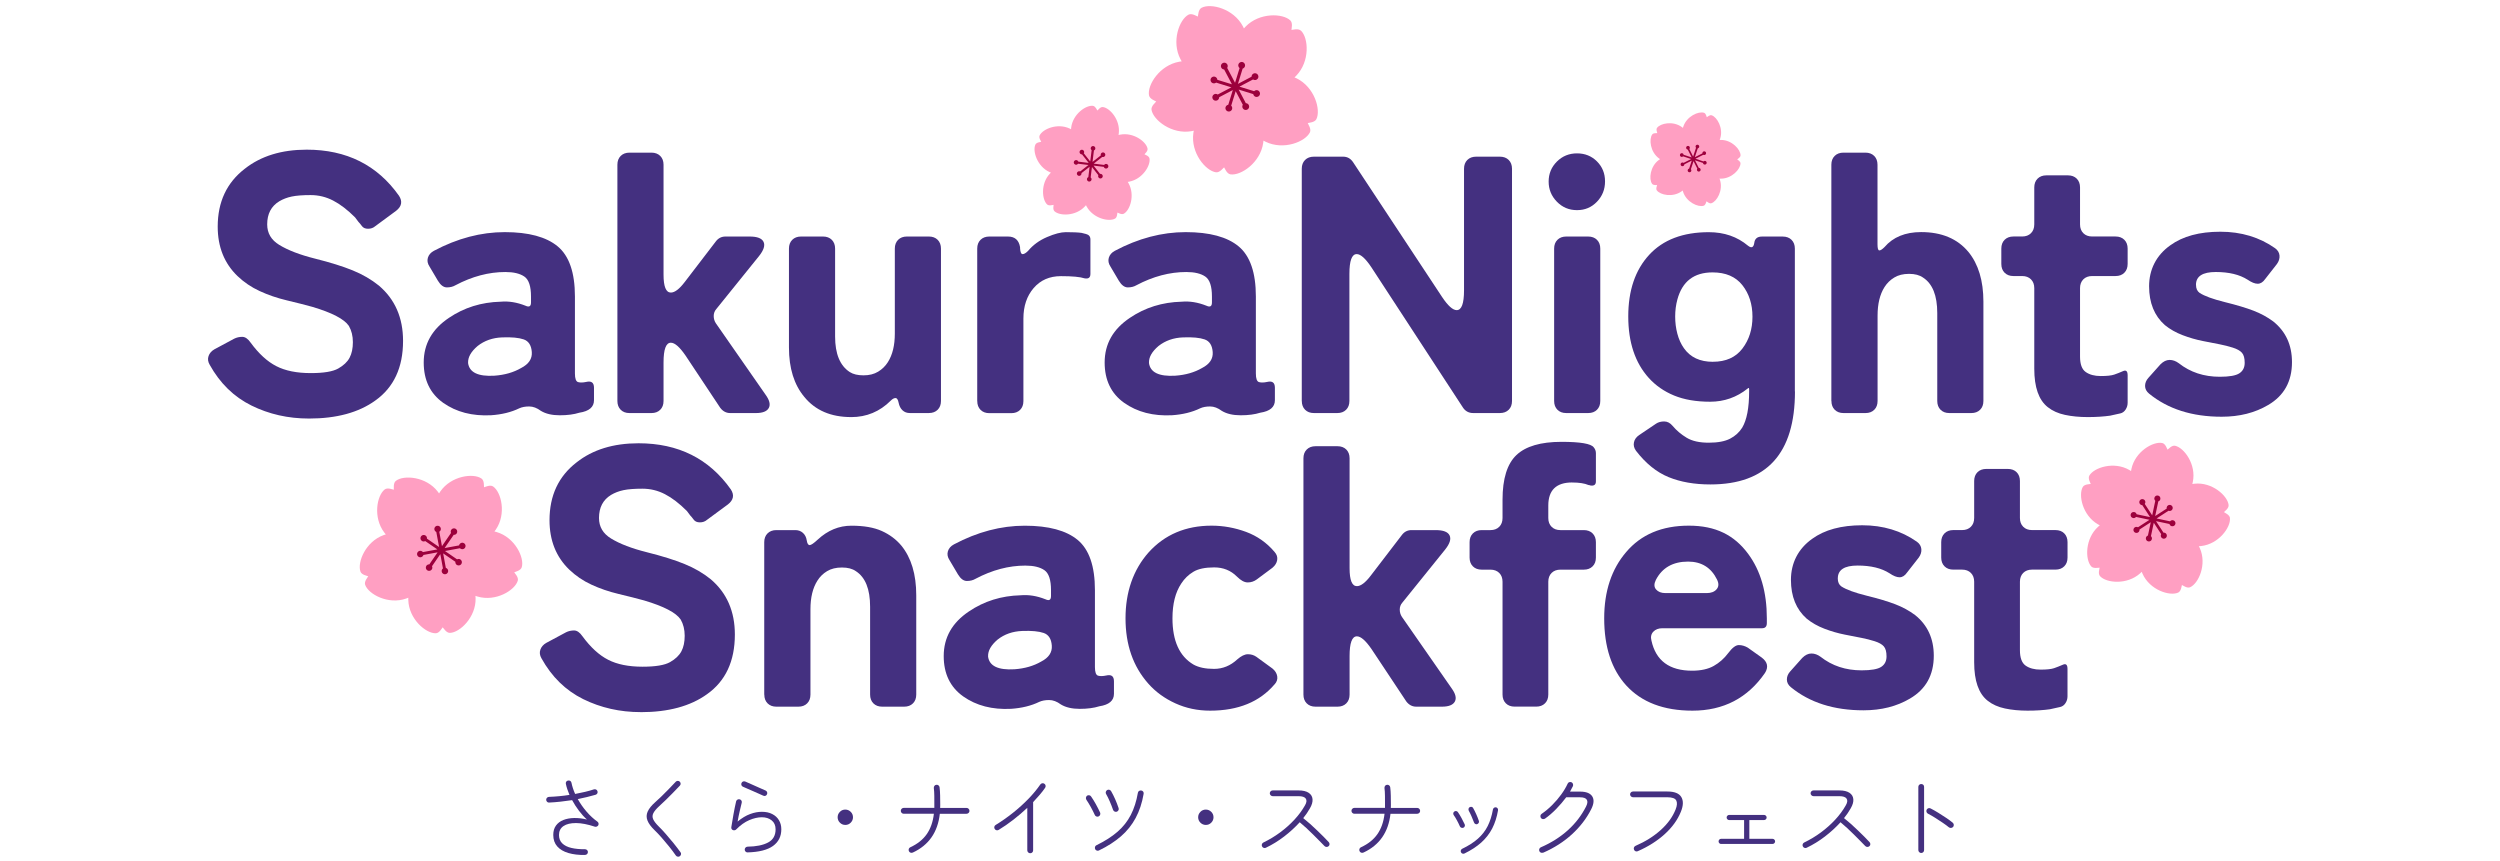 <?xml version="1.0" encoding="UTF-8"?>
<svg id="Layer_1" data-name="Layer 1" xmlns="http://www.w3.org/2000/svg" viewBox="0 0 720 248">
  <defs>
    <style>
      .cls-1 {
        fill: #ff9fc2;
      }

      .cls-2 {
        fill: #443080;
      }

      .cls-3 {
        fill: #9c003c;
      }
    </style>
  </defs>
  <g>
    <g>
      <path class="cls-1" d="M374.68,8.85c-.78-.76-2.36-.24-2.74-.23,0-.37.46-1.97-.32-2.73-2.15-2.08-8.9-2.35-12.91,1.79-.16.17-.31.34-.46.51-.1-.21-.2-.41-.3-.62-2.69-5.09-9.26-6.73-11.9-5.33-.96.51-.96,2.17-1.07,2.53-.36-.11-1.73-1.05-2.7-.54-2.64,1.4-4.98,7.74-2.29,12.84.11.2.22.4.34.6-.23.03-.45.06-.68.1-5.68.99-9.26,6.72-8.74,9.67.19,1.07,1.77,1.59,2.08,1.8-.22.31-1.53,1.32-1.35,2.4.51,2.95,5.82,7.13,11.5,6.14.23-.04.45-.09.67-.14-.04.22-.08.45-.12.68-.81,5.7,3.53,10.88,6.5,11.3,1.08.15,2.05-1.19,2.35-1.42.22.3.78,1.87,1.86,2.02,2.96.42,8.58-3.34,9.4-9.04.03-.23.06-.46.08-.68.2.11.4.22.61.32,5.17,2.54,11.44,0,12.76-2.69.48-.98-.5-2.32-.62-2.68.36-.12,2.02-.17,2.5-1.15,1.32-2.69-.52-9.19-5.69-11.73-.21-.1-.42-.19-.62-.28.17-.15.33-.31.49-.48,4.01-4.14,3.54-10.88,1.39-12.96Z"/>
      <path class="cls-3" d="M360.87,22.87c.29.21.69.25,1.03.07.48-.25.67-.85.41-1.33-.25-.48-.85-.67-1.33-.41-.34.18-.53.53-.53.89l-3.93,2.07,1.36-4.4c.06-.02.12-.04.18-.07.48-.25.67-.85.41-1.33-.25-.48-.85-.67-1.33-.41-.48.25-.67.85-.41,1.33.07.13.16.24.27.32l-1.31,4.24-2.26-4.28c.18-.29.21-.66.04-.99-.25-.48-.85-.67-1.33-.41-.48.25-.67.85-.41,1.33.17.32.49.51.82.52l2.25,4.27-4.21-1.3c0-.14-.04-.28-.11-.41-.25-.48-.85-.67-1.33-.41-.48.25-.67.85-.41,1.33.25.48.85.67,1.33.41.06-.03.11-.07.16-.11l4.4,1.36-3.93,2.07c-.29-.21-.69-.25-1.03-.07-.48.25-.67.85-.41,1.33.25.48.85.67,1.33.41.34-.18.53-.53.53-.89l3.93-2.07-1.31,4.24c-.1.02-.2.05-.3.1-.48.25-.67.85-.41,1.33.25.48.85.67,1.33.41.48-.25.67-.85.41-1.33-.05-.1-.11-.18-.19-.25l1.29-4.16,2.06,3.9c-.18.29-.2.66-.03.98.25.48.85.67,1.33.41.48-.25.67-.85.41-1.33-.17-.32-.5-.51-.84-.52l-2.06-3.91,4.19,1.3c.02.1.05.2.1.3.25.48.85.67,1.33.41.48-.25.67-.85.41-1.33-.25-.48-.85-.67-1.33-.41-.1.05-.18.11-.25.19l-4.24-1.31,3.93-2.07Z"/>
    </g>
    <g>
      <path class="cls-1" d="M642.24,149.21c-.1-.96-1.48-1.51-1.74-1.72.21-.26,1.44-1.08,1.34-2.05-.28-2.65-4.75-6.68-9.85-6.13-.2.02-.4.05-.6.08.05-.2.1-.39.14-.59,1.06-5.02-2.5-9.87-5.1-10.42-.95-.2-1.9.94-2.17,1.12-.18-.28-.59-1.71-1.53-1.91-2.61-.55-7.82,2.46-8.88,7.47-.04.2-.08.4-.11.6-.17-.11-.34-.22-.52-.32-4.44-2.56-10.16-.68-11.49,1.63-.48.84.31,2.09.4,2.41-.32.08-1.8.03-2.29.87-1.33,2.31-.08,8.19,4.36,10.75.18.1.36.2.54.29-.16.13-.31.26-.47.4-3.81,3.44-3.78,9.45-2,11.43.65.72,2.09.35,2.42.37-.02.33-.53,1.72.12,2.44,1.78,1.98,7.77,2.61,11.57-.83.15-.14.3-.28.44-.42.07.19.15.38.23.56,2.09,4.68,7.82,6.52,10.25,5.43.89-.4.98-1.87,1.1-2.19.31.12,1.48,1.04,2.36.64,2.43-1.09,4.88-6.58,2.79-11.26-.08-.19-.17-.37-.27-.55.2-.01.4-.02.61-.05,5.1-.54,8.62-5.42,8.33-8.07Z"/>
      <path class="cls-3" d="M624.81,150.92c.08.31.33.56.67.63.47.1.94-.2,1.04-.68.1-.47-.2-.94-.68-1.04-.33-.07-.66.06-.87.31l-3.87-.82,3.43-2.23c.05.02.11.04.16.05.47.1.94-.2,1.04-.68.1-.47-.2-.94-.68-1.04-.47-.1-.94.2-1.04.68-.03.13-.02.26,0,.37l-3.32,2.15.9-4.22c.29-.09.52-.33.59-.65.1-.47-.2-.94-.68-1.04-.47-.1-.94.2-1.04.68-.07.31.04.62.26.83l-.89,4.2-2.14-3.29c.07-.1.13-.21.16-.34.1-.47-.2-.94-.68-1.04-.47-.1-.94.2-1.04.68-.1.47.2.94.68,1.04.06.01.11.02.17.02l2.23,3.43-3.87-.82c-.08-.31-.33-.56-.67-.63-.47-.1-.94.2-1.04.68-.1.47.2.94.68,1.04.33.07.66-.06.87-.31l3.87.82-3.31,2.15c-.08-.05-.16-.08-.26-.1-.47-.1-.94.2-1.04.68-.1.47.2.94.68,1.04.47.1.94-.2,1.04-.68.02-.09.02-.19.01-.28l3.25-2.11-.82,3.84c-.28.1-.51.33-.58.65-.1.47.2.94.68,1.04.47.1.94-.2,1.04-.68.07-.32-.05-.63-.27-.84l.82-3.85,2.13,3.27c-.05.08-.08.16-.1.26-.1.47.2.94.68,1.04.47.1.94-.2,1.04-.68.1-.47-.2-.94-.68-1.04-.09-.02-.19-.02-.28-.01l-2.15-3.31,3.87.82Z"/>
    </g>
    <g>
      <path class="cls-1" d="M149.12,167.25c.29-1-.84-2.11-1.02-2.42.32-.17,1.87-.48,2.17-1.48.81-2.74-1.96-8.57-7.24-10.12-.21-.06-.42-.12-.63-.17.13-.17.26-.35.39-.53,3.11-4.54,1.58-10.81-.77-12.42-.86-.59-2.26.15-2.62.22-.06-.35.12-1.93-.74-2.52-2.36-1.62-8.75-.78-11.86,3.75-.12.18-.24.37-.35.55-.12-.18-.25-.36-.38-.53-3.35-4.36-9.79-4.85-12.05-3.1-.82.63-.56,2.2-.6,2.56-.35-.05-1.8-.71-2.62-.08-2.26,1.74-3.45,8.08-.1,12.44.13.17.27.34.41.51-.21.06-.42.13-.62.2-5.18,1.84-7.63,7.81-6.68,10.5.35.98,1.92,1.21,2.24,1.36-.16.32-1.23,1.49-.88,2.47.96,2.69,6.62,5.78,11.81,3.94.21-.07.41-.15.61-.24,0,.22,0,.43,0,.65.15,5.5,5.07,9.67,7.92,9.59,1.04-.03,1.74-1.45,1.99-1.71.26.25,1.04,1.63,2.08,1.6,2.85-.08,7.54-4.51,7.39-10.01,0-.22-.02-.44-.04-.65.2.07.41.14.62.2,5.27,1.56,10.77-1.83,11.57-4.57Z"/>
      <path class="cls-3" d="M131.15,161.79c-.05.34.1.69.4.9.43.29,1.01.19,1.31-.24.29-.43.19-1.01-.24-1.31-.3-.21-.68-.21-.98-.05l-3.49-2.4,4.32-.8s.09.08.14.12c.43.29,1.01.19,1.31-.24.29-.43.19-1.01-.24-1.31-.43-.29-1.01-.19-1.31.24-.08.12-.13.24-.15.37l-4.17.77,2.62-3.81c.33.03.66-.12.85-.4.29-.43.19-1.01-.24-1.31-.43-.29-1.01-.19-1.31.24-.2.28-.21.64-.08.93l-2.61,3.8-.77-4.14c.11-.07.21-.16.29-.27.29-.43.19-1.01-.24-1.31-.43-.29-1.01-.19-1.31.24-.29.43-.19,1.01.24,1.31.05.04.11.07.16.09l.8,4.32-3.49-2.4c.05-.34-.1-.69-.4-.9-.43-.29-1.01-.19-1.31.24-.29.43-.19,1.01.24,1.31.3.21.68.21.98.05l3.49,2.4-4.17.77c-.06-.08-.13-.15-.21-.21-.43-.29-1.01-.19-1.31.24-.29.43-.19,1.01.24,1.31.43.29,1.01.19,1.31-.24.06-.08.1-.18.13-.27l4.08-.76-2.39,3.47c-.32-.02-.64.12-.84.4-.29.43-.19,1.01.24,1.31.43.29,1.01.19,1.31-.24.2-.29.21-.65.07-.94l2.39-3.48.76,4.12c-.08.06-.15.13-.21.21-.29.43-.19,1.01.24,1.31.43.29,1.01.19,1.31-.24.29-.43.19-1.01-.24-1.31-.08-.06-.18-.1-.27-.13l-.77-4.17,3.49,2.4Z"/>
    </g>
    <g>
      <path class="cls-1" d="M331.05,45.63c-.14-.73-1.23-1.05-1.44-1.19.14-.21,1.02-.92.88-1.65-.39-2-4.06-4.76-7.9-4.01-.15.03-.3.07-.45.1.03-.15.05-.31.07-.46.47-3.89-2.56-7.34-4.58-7.59-.74-.09-1.38.84-1.58,1-.16-.2-.56-1.26-1.3-1.35-2.02-.24-5.78,2.39-6.25,6.28-.02.16-.03.31-.04.46-.14-.07-.27-.14-.42-.21-3.55-1.65-7.77.17-8.63,2.01-.31.67.37,1.57.46,1.81-.24.09-1.37.14-1.68.82-.86,1.84.49,6.24,4.04,7.89.14.07.29.13.43.18-.11.11-.22.22-.33.33-2.66,2.87-2.25,7.45-.76,8.83.54.5,1.61.13,1.87.12,0,.25-.29,1.35.26,1.85,1.49,1.38,6.08,1.47,8.75-1.4.11-.11.21-.23.31-.35.07.14.14.28.21.41,1.91,3.42,6.39,4.44,8.16,3.45.65-.36.62-1.49.69-1.74.24.07,1.19.69,1.84.33,1.78-.99,3.27-5.33,1.37-8.76-.08-.14-.16-.27-.24-.4.15-.02.31-.05.46-.08,3.84-.75,6.19-4.7,5.8-6.7Z"/>
      <path class="cls-3" d="M317.91,48.1c.08.23.29.41.55.44.37.04.7-.22.75-.58.04-.37-.22-.7-.58-.75-.26-.03-.5.09-.64.29l-3-.37,2.46-1.93s.08.02.13.03c.37.04.7-.22.75-.58.04-.37-.22-.7-.58-.75-.37-.04-.7.22-.75.58-.01.1,0,.2.03.28l-2.38,1.86.4-3.27c.21-.09.38-.29.41-.54.04-.37-.22-.7-.58-.75-.37-.04-.7.22-.75.58-.03.24.08.47.26.61l-.4,3.26-1.85-2.36c.05-.08.08-.17.1-.27.04-.37-.22-.7-.58-.75-.37-.04-.7.22-.75.58-.04.37.22.7.58.75.04,0,.09,0,.13,0l1.93,2.46-3-.37c-.08-.23-.29-.41-.55-.44-.37-.04-.7.22-.75.58-.04.37.22.7.58.75.26.03.5-.09.64-.29l3,.37-2.38,1.86c-.06-.03-.13-.05-.2-.06-.37-.04-.7.22-.75.58-.04.37.22.7.58.75.37.04.7-.22.75-.58,0-.07,0-.14,0-.21l2.33-1.82-.36,2.97c-.21.09-.37.29-.4.53-.04.37.22.7.58.75.37.04.7-.22.75-.58.03-.25-.08-.48-.26-.62l.37-2.99,1.84,2.35c-.03.06-.05.13-.06.2-.04.37.22.7.58.75.37.04.7-.22.75-.58.04-.37-.22-.7-.58-.75-.07,0-.14,0-.21,0l-1.86-2.38,3,.37Z"/>
    </g>
    <g>
      <path class="cls-1" d="M501.27,47.07c0-.6-.81-1.03-.95-1.17.15-.14.96-.57.96-1.17,0-1.65-2.47-4.42-5.63-4.43-.13,0-.25,0-.38,0,.05-.12.09-.23.13-.35.99-3.01-.87-6.23-2.43-6.74-.57-.19-1.23.45-1.41.54-.09-.18-.24-1.09-.81-1.27-1.56-.51-4.97.98-5.96,3.99-.04.12-.07.24-.11.36-.1-.08-.2-.16-.3-.23-2.56-1.87-6.19-1.1-7.16.23-.35.48.05,1.31.08,1.51-.2.03-1.11-.1-1.46.38-.97,1.33-.6,5.03,1.95,6.9.1.07.21.15.31.21-.11.07-.21.14-.31.21-2.57,1.85-2.96,5.55-2,6.88.35.49,1.26.36,1.46.39-.03.2-.44,1.02-.09,1.51.96,1.33,4.59,2.13,7.16.27.1-.07.2-.15.3-.23.03.12.07.24.1.36.97,3.02,4.36,4.53,5.93,4.03.57-.18.73-1.08.82-1.27.18.1.84.74,1.41.55,1.57-.5,3.44-3.71,2.47-6.73-.04-.12-.08-.24-.13-.36.12,0,.25.01.38.01,3.17.01,5.66-2.75,5.66-4.39Z"/>
      <path class="cls-3" d="M490.45,46.95c.03.2.17.37.37.43.28.09.59-.06.68-.34.09-.28-.06-.59-.34-.68-.2-.07-.41,0-.55.13l-2.32-.77,2.26-1.14s.06.03.1.04c.28.09.59-.06.68-.34.09-.28-.06-.59-.34-.68-.28-.09-.59.06-.68.34-.03.08-.03.15-.02.23l-2.18,1.1.84-2.53c.18-.04.34-.17.41-.36.09-.28-.06-.59-.34-.68-.28-.09-.59.06-.68.34-.06.19-.01.39.11.53l-.83,2.52-1.09-2.17c.05-.06.09-.12.12-.2.09-.28-.06-.59-.34-.68-.28-.09-.59.06-.68.34-.09.28.06.59.34.68.03.01.07.02.1.02l1.14,2.26-2.32-.77c-.03-.2-.17-.37-.37-.43-.28-.09-.59.06-.68.34-.09.28.06.59.34.68.2.07.41,0,.55-.13l2.32.77-2.18,1.1s-.1-.06-.15-.08c-.28-.09-.59.06-.68.34-.09.28.06.59.34.68.28.09.59-.06.68-.34.02-.06.03-.11.03-.17l2.14-1.08-.76,2.3c-.18.04-.34.17-.4.36-.09.28.06.59.34.68.28.09.59-.06.68-.34.06-.19.01-.39-.11-.53l.76-2.31,1.08,2.15s-.06.1-.08.15c-.09.28.06.59.34.68.28.09.59-.06.68-.34.09-.28-.06-.59-.34-.68-.06-.02-.11-.03-.17-.03l-1.1-2.18,2.32.77Z"/>
    </g>
    <g>
      <path class="cls-2" d="M88.97,120.54c-5.98,0-11.5-1.25-16.56-3.75s-9.07-6.42-12.03-11.76c-.49-.84-.6-1.67-.32-2.48.28-.81.84-1.46,1.69-1.95l5.7-3.06c.7-.35,1.48-.53,2.32-.53s1.65.56,2.43,1.69c2.32,3.16,4.78,5.42,7.38,6.75,2.6,1.34,5.91,2,9.92,2,3.73,0,6.36-.44,7.91-1.32,1.55-.88,2.64-1.91,3.27-3.11.63-1.19.95-2.69.95-4.48s-.39-3.36-1.16-4.69c-1.34-1.97-4.85-3.8-10.55-5.49-2.04-.56-4.47-1.18-7.28-1.85-2.81-.67-5.43-1.56-7.86-2.69-2.43-1.12-4.55-2.57-6.38-4.32-3.8-3.66-5.7-8.4-5.7-14.24,0-7.1,2.6-12.66,7.81-16.67,4.64-3.66,10.58-5.49,17.83-5.49,11.46,0,20.32,4.43,26.58,13.29,1.05,1.62.77,3.06-.84,4.32l-6.01,4.43c-.56.49-1.25.74-2.06.74s-1.41-.26-1.79-.79c-.39-.53-.72-.93-1-1.21l-.95-1.27c-2.18-2.18-4.29-3.8-6.33-4.85-2.04-1.06-4.2-1.58-6.49-1.58s-4.1.14-5.43.42c-1.34.28-2.53.74-3.59,1.37-2.32,1.41-3.48,3.62-3.48,6.65,0,2.53,1.16,4.5,3.48,5.91,2.53,1.55,5.98,2.87,10.34,3.96,4.36,1.09,7.96,2.22,10.81,3.38,2.85,1.16,5.36,2.62,7.54,4.38,4.64,3.94,6.96,9.25,6.96,15.93,0,7.67-2.67,13.4-8.02,17.19-4.78,3.45-11.15,5.17-19.09,5.17Z"/>
      <path class="cls-2" d="M141.44,119.59c-5.42.28-10.02-.91-13.82-3.59-3.73-2.67-5.59-6.54-5.59-11.6,0-5.34,2.43-9.63,7.28-12.87,4.36-2.95,9.32-4.5,14.87-4.64,2.32-.21,4.71.18,7.17,1.16,1.06.49,1.58.18,1.58-.95v-1.69c0-2.95-.63-4.87-1.9-5.75-1.27-.88-3.1-1.32-5.49-1.32-4.78,0-9.56,1.27-14.35,3.8-.7.42-1.53.63-2.48.63s-1.81-.63-2.58-1.9l-2.43-4.11c-.56-.84-.72-1.69-.47-2.53.25-.84.83-1.51,1.74-2,6.75-3.59,13.56-5.38,20.41-5.38s11.94,1.37,15.24,4.11c3.3,2.74,4.96,7.56,4.96,14.45v22.15c0,1.48.3,2.3.9,2.48.6.18,1.39.16,2.37-.05,1.48-.35,2.22.21,2.22,1.69v3.59c0,1.97-1.41,3.16-4.22,3.59-1.55.49-3.43.74-5.64.74s-4.03-.42-5.43-1.27c-1.13-.84-2.25-1.27-3.38-1.27s-2.08.18-2.85.53c-2.32,1.13-5.03,1.79-8.12,2ZM134.8,104.51c.35,2.74,2.88,3.97,7.6,3.69,2.95-.21,5.52-.95,7.7-2.22,2.18-1.12,3.2-2.65,3.06-4.59-.14-1.93-.91-3.15-2.32-3.64-1.41-.49-3.48-.69-6.22-.58-2.74.1-5.1.93-7.07,2.48-1.9,1.62-2.81,3.24-2.74,4.85Z"/>
      <path class="cls-2" d="M177.81,115.48V47.44c0-1.06.32-1.9.95-2.53.63-.63,1.48-.95,2.53-.95h6.33c1.05,0,1.9.32,2.53.95.63.63.95,1.48.95,2.53v31.65c0,3.45.7,5.17,2.11,5.17,1.12,0,2.46-1.02,4.01-3.06l8.97-11.71c.7-.91,1.62-1.37,2.74-1.37h6.96c2.18,0,3.52.51,4.01,1.53.49,1.02.07,2.37-1.27,4.06l-12.34,15.3c-.49.56-.74,1.23-.74,2s.21,1.48.63,2.11l14.24,20.46c1.19,1.62,1.53,2.92,1,3.9-.53.99-1.78,1.48-3.74,1.48h-7.38c-1.13,0-2.08-.49-2.85-1.48l-10.02-15.09c-1.69-2.46-3.1-3.69-4.22-3.69-1.41,0-2.11,1.9-2.11,5.7v11.08c0,1.06-.32,1.9-.95,2.53-.63.63-1.48.95-2.53.95h-6.33c-1.06,0-1.9-.32-2.53-.95-.63-.63-.95-1.48-.95-2.53Z"/>
      <path class="cls-2" d="M245.15,120.12c-5.84,0-10.34-1.93-13.5-5.8-2.95-3.52-4.43-8.26-4.43-14.24v-28.48c0-1.06.32-1.9.95-2.53.63-.63,1.48-.95,2.53-.95h6.33c1.05,0,1.9.32,2.53.95.63.63.95,1.48.95,2.53v25.32c0,4.99,1.41,8.4,4.22,10.23.98.63,2.3.95,3.96.95s3.06-.35,4.22-1.06c1.16-.7,2.09-1.62,2.8-2.74,1.34-2.11,2-4.85,2-8.23v-24.47c0-1.06.32-1.9.95-2.53.63-.63,1.48-.95,2.53-.95h6.33c1.06,0,1.9.32,2.53.95.63.63.95,1.48.95,2.53v43.88c0,1.06-.32,1.9-.95,2.53-.63.63-1.48.95-2.53.95h-5.49c-.84,0-1.55-.26-2.11-.79-.56-.53-.93-1.25-1.11-2.16-.18-.91-.47-1.37-.9-1.37s-.88.25-1.37.74c-3.16,3.16-6.96,4.75-11.39,4.75Z"/>
      <path class="cls-2" d="M281.44,115.48v-43.88c0-1.06.32-1.9.95-2.53.63-.63,1.48-.95,2.53-.95h5.38c1.97,0,3.13,1.02,3.48,3.06v.32c.07,1.13.32,1.69.74,1.69s.95-.32,1.58-.95c1.41-1.69,3.22-3.01,5.43-3.96s4.02-1.42,5.43-1.42c2.04,0,3.55.07,4.54.21l1.27.32c.84.21,1.27.74,1.27,1.58v9.92c0,1.06-.56,1.48-1.69,1.27-1.27-.42-3.53-.63-6.8-.63s-5.89,1.14-7.86,3.43c-1.97,2.29-2.95,5.22-2.95,8.81v23.74c0,1.06-.32,1.9-.95,2.53-.63.63-1.48.95-2.53.95h-6.33c-1.05,0-1.9-.32-2.53-.95-.63-.63-.95-1.48-.95-2.53Z"/>
      <path class="cls-2" d="M337.55,119.59c-5.42.28-10.02-.91-13.82-3.59-3.73-2.67-5.59-6.54-5.59-11.6,0-5.34,2.43-9.63,7.28-12.87,4.36-2.95,9.32-4.5,14.87-4.64,2.32-.21,4.71.18,7.17,1.16,1.05.49,1.58.18,1.58-.95v-1.69c0-2.95-.63-4.87-1.9-5.75-1.27-.88-3.1-1.32-5.49-1.32-4.78,0-9.56,1.27-14.35,3.8-.7.42-1.53.63-2.48.63s-1.81-.63-2.58-1.9l-2.43-4.11c-.56-.84-.72-1.69-.47-2.53.25-.84.83-1.51,1.74-2,6.75-3.59,13.56-5.38,20.41-5.38s11.94,1.37,15.24,4.11c3.3,2.74,4.96,7.56,4.96,14.45v22.15c0,1.48.3,2.3.9,2.48.6.18,1.39.16,2.37-.05,1.48-.35,2.21.21,2.21,1.69v3.59c0,1.97-1.41,3.16-4.22,3.59-1.55.49-3.43.74-5.64.74s-4.03-.42-5.43-1.27c-1.13-.84-2.25-1.27-3.38-1.27s-2.08.18-2.85.53c-2.32,1.13-5.03,1.79-8.12,2ZM330.9,104.51c.35,2.74,2.88,3.97,7.6,3.69,2.95-.21,5.52-.95,7.7-2.22,2.18-1.12,3.2-2.65,3.06-4.59-.14-1.93-.91-3.15-2.32-3.64-1.41-.49-3.48-.69-6.22-.58-2.74.1-5.1.93-7.07,2.48-1.9,1.62-2.81,3.24-2.74,4.85Z"/>
      <path class="cls-2" d="M374.91,115.48V48.6c0-1.06.32-1.9.95-2.53.63-.63,1.48-.95,2.53-.95h8.44c1.19,0,2.14.53,2.85,1.58l25.63,38.82c1.69,2.53,3.09,3.8,4.22,3.8,1.41,0,2.11-1.9,2.11-5.7v-35.02c0-1.06.32-1.9.95-2.53.63-.63,1.48-.95,2.53-.95h6.86c1.05,0,1.9.32,2.53.95.63.63.95,1.48.95,2.53v66.88c0,1.06-.32,1.9-.95,2.53-.63.63-1.48.95-2.53.95h-7.7c-1.27,0-2.25-.53-2.95-1.58l-26.37-40.4c-1.69-2.53-3.1-3.8-4.22-3.8-1.41,0-2.11,1.9-2.11,5.7v36.6c0,1.06-.32,1.9-.95,2.53-.63.63-1.48.95-2.53.95h-6.75c-1.05,0-1.9-.32-2.53-.95-.63-.63-.95-1.48-.95-2.53Z"/>
      <path class="cls-2" d="M462.25,52.24c0,2.29-.77,4.24-2.32,5.85-1.55,1.62-3.46,2.43-5.75,2.43s-4.22-.81-5.8-2.43c-1.58-1.62-2.37-3.55-2.37-5.8s.79-4.17,2.37-5.75c1.58-1.58,3.52-2.37,5.8-2.37s4.2.77,5.75,2.32c1.55,1.55,2.32,3.46,2.32,5.75ZM447.59,115.48v-43.88c0-1.06.32-1.9.95-2.53.63-.63,1.48-.95,2.53-.95h6.33c1.05,0,1.9.32,2.53.95.63.63.95,1.48.95,2.53v43.88c0,1.06-.32,1.9-.95,2.53-.63.63-1.48.95-2.53.95h-6.33c-1.06,0-1.9-.32-2.53-.95-.63-.63-.95-1.48-.95-2.53Z"/>
      <path class="cls-2" d="M516.95,112.73c0,17.86-8.12,26.79-24.37,26.79-4.57,0-8.58-.7-12.03-2.11-3.45-1.41-6.58-3.94-9.39-7.59-.56-.78-.76-1.58-.58-2.43.17-.84.69-1.55,1.53-2.11l4.85-3.27c.63-.42,1.41-.63,2.32-.63s1.72.42,2.43,1.27c1.12,1.34,2.48,2.48,4.06,3.43s3.69,1.42,6.33,1.42,4.69-.39,6.17-1.16c1.48-.77,2.64-1.83,3.48-3.16,1.34-2.25,2-5.73,2-10.44v-.63c0-.42-.14-.49-.42-.21-3.16,2.53-6.77,3.8-10.81,3.8s-7.51-.6-10.39-1.79c-2.88-1.19-5.31-2.88-7.28-5.06-3.94-4.36-5.91-10.27-5.91-17.72s2-13.36,6.01-17.72c4.01-4.36,9.74-6.54,17.19-6.54,4.43,0,8.19,1.3,11.29,3.9.98.77,1.58.53,1.79-.74.14-1.27.88-1.9,2.21-1.9h6.01c1.05,0,1.9.32,2.53.95.63.63.95,1.48.95,2.53v41.14ZM493.32,104.19c3.73,0,6.56-1.27,8.49-3.8,1.93-2.53,2.9-5.59,2.9-9.18s-.97-6.61-2.9-9.07c-1.94-2.46-4.8-3.69-8.6-3.69-5.35,0-8.72,2.6-10.13,7.81-.42,1.55-.63,3.18-.63,4.91s.21,3.38.63,4.96,1.05,2.97,1.9,4.17c1.83,2.6,4.61,3.9,8.33,3.9Z"/>
      <path class="cls-2" d="M527.43,115.48V47.44c0-1.06.32-1.9.95-2.53.63-.63,1.48-.95,2.53-.95h6.33c1.05,0,1.9.32,2.53.95.63.63.95,1.48.95,2.53v22.89c0,1.2.17,1.79.53,1.79s.84-.32,1.48-.95c2.46-2.88,5.98-4.33,10.55-4.33,5.91,0,10.44,1.9,13.61,5.7,2.88,3.52,4.33,8.3,4.33,14.35v28.59c0,1.06-.32,1.9-.95,2.53-.63.63-1.48.95-2.53.95h-6.33c-1.05,0-1.9-.32-2.53-.95-.63-.63-.95-1.48-.95-2.53v-25.32c0-5.06-1.37-8.47-4.11-10.23-.99-.7-2.32-1.06-4.01-1.06s-3.11.35-4.27,1.06c-1.16.7-2.09,1.62-2.8,2.74-1.34,2.11-2,4.85-2,8.23v24.58c0,1.06-.32,1.9-.95,2.53-.63.63-1.48.95-2.53.95h-6.33c-1.05,0-1.9-.32-2.53-.95-.63-.63-.95-1.48-.95-2.53Z"/>
      <path class="cls-2" d="M607.81,119.7c-1.97.28-4.15.42-6.54.42s-4.57-.21-6.54-.63c-1.97-.42-3.62-1.16-4.96-2.22-2.6-2.04-3.9-5.73-3.9-11.08v-23.21c0-1.06-.32-1.9-.95-2.53-.63-.63-1.48-.95-2.53-.95h-2.53c-1.05,0-1.9-.32-2.53-.95-.63-.63-.95-1.48-.95-2.53v-4.43c0-1.06.32-1.9.95-2.53.63-.63,1.48-.95,2.53-.95h2.53c1.05,0,1.9-.32,2.53-.95.63-.63.95-1.48.95-2.53v-10.65c0-1.06.32-1.9.95-2.53.63-.63,1.48-.95,2.53-.95h6.22c1.05,0,1.9.32,2.53.95.63.63.95,1.48.95,2.53v10.65c0,1.05.32,1.9.95,2.53.63.63,1.48.95,2.53.95h6.75c1.06,0,1.9.32,2.53.95.63.63.95,1.48.95,2.53v4.43c0,1.05-.32,1.9-.95,2.53-.63.63-1.48.95-2.53.95h-6.75c-1.05,0-1.9.32-2.53.95-.63.63-.95,1.48-.95,2.53v19.73c0,2.18.54,3.66,1.64,4.43,1.09.77,2.53,1.16,4.32,1.16s3.09-.14,3.9-.42c.81-.28,1.65-.61,2.53-1,.88-.39,1.32.02,1.32,1.21v7.91c0,.7-.19,1.35-.58,1.95-.39.6-.9.97-1.53,1.11l-2.85.63Z"/>
      <path class="cls-2" d="M632.45,82.04c0,1.06.35,1.83,1.05,2.32,1.41.91,3.81,1.79,7.23,2.64,3.41.84,6.17,1.67,8.28,2.48,2.11.81,4.01,1.85,5.7,3.11,3.59,2.88,5.38,6.79,5.38,11.71,0,5.56-2.29,9.67-6.86,12.34-3.8,2.25-8.26,3.38-13.4,3.38-8.51,0-15.47-2.22-20.89-6.65-.77-.63-1.16-1.37-1.16-2.22s.32-1.62.95-2.32l3.48-3.9c.84-.84,1.72-1.27,2.64-1.27s1.79.32,2.64.95c3.3,2.6,7.24,3.9,11.81,3.9,2.74,0,4.62-.33,5.64-1,1.02-.67,1.53-1.67,1.53-3.01s-.26-2.3-.79-2.9c-.53-.6-1.41-1.09-2.64-1.48-1.23-.39-2.48-.7-3.74-.95-1.27-.25-2.88-.56-4.85-.95-1.97-.39-3.92-.95-5.85-1.69-1.94-.74-3.64-1.7-5.12-2.9-3.02-2.67-4.54-6.4-4.54-11.18s2.04-8.93,6.12-11.81c3.59-2.6,8.39-3.9,14.4-3.9s11.27,1.58,15.77,4.75c.77.56,1.19,1.27,1.27,2.11.07.84-.18,1.65-.74,2.43l-3.38,4.32c-.63.91-1.35,1.37-2.16,1.37s-1.78-.39-2.9-1.16c-2.32-1.48-5.38-2.22-9.18-2.22s-5.7,1.23-5.7,3.69Z"/>
    </g>
    <g>
      <path class="cls-2" d="M184.53,205.09c-5.98,0-11.5-1.25-16.56-3.74-5.06-2.5-9.07-6.42-12.03-11.76-.49-.84-.6-1.67-.32-2.48.28-.81.84-1.46,1.69-1.95l5.7-3.06c.7-.35,1.48-.53,2.32-.53s1.65.56,2.43,1.69c2.32,3.16,4.78,5.42,7.38,6.75,2.6,1.34,5.91,2,9.92,2,3.73,0,6.36-.44,7.91-1.32,1.55-.88,2.64-1.92,3.27-3.11.63-1.19.95-2.69.95-4.48s-.39-3.36-1.16-4.69c-1.34-1.97-4.85-3.8-10.55-5.49-2.04-.56-4.47-1.18-7.28-1.85-2.81-.67-5.43-1.56-7.86-2.69-2.43-1.12-4.55-2.57-6.38-4.32-3.8-3.66-5.7-8.4-5.7-14.24,0-7.1,2.6-12.66,7.81-16.67,4.64-3.66,10.58-5.49,17.83-5.49,11.46,0,20.32,4.43,26.58,13.29,1.06,1.62.77,3.06-.84,4.32l-6.01,4.43c-.56.49-1.25.74-2.06.74s-1.41-.26-1.79-.79c-.39-.53-.72-.93-1-1.21l-.95-1.27c-2.18-2.18-4.29-3.8-6.33-4.85-2.04-1.06-4.2-1.58-6.49-1.58s-4.1.14-5.43.42c-1.34.28-2.53.74-3.59,1.37-2.32,1.41-3.48,3.62-3.48,6.65,0,2.53,1.16,4.5,3.48,5.91,2.53,1.55,5.98,2.87,10.34,3.96,4.36,1.09,7.96,2.22,10.81,3.38,2.85,1.16,5.36,2.62,7.54,4.38,4.64,3.94,6.96,9.25,6.96,15.93,0,7.67-2.67,13.4-8.02,17.19-4.78,3.45-11.15,5.17-19.09,5.17Z"/>
      <path class="cls-2" d="M220.1,200.03v-43.88c0-1.05.32-1.9.95-2.53.63-.63,1.48-.95,2.53-.95h5.49c.84,0,1.56.26,2.16.79.6.53.97,1.25,1.11,2.16.14.91.42,1.37.84,1.37s1.19-.53,2.32-1.58c2.88-2.67,6.12-4.01,9.71-4.01s6.5.51,8.76,1.53c2.25,1.02,4.11,2.41,5.59,4.17,2.88,3.52,4.32,8.3,4.32,14.35v28.59c0,1.05-.32,1.9-.95,2.53-.63.63-1.48.95-2.53.95h-6.33c-1.05,0-1.9-.32-2.53-.95-.63-.63-.95-1.48-.95-2.53v-25.32c0-5.06-1.37-8.47-4.11-10.23-.99-.7-2.32-1.05-4.01-1.05s-3.11.35-4.27,1.05c-1.16.7-2.09,1.62-2.79,2.74-1.34,2.11-2,4.85-2,8.23v24.58c0,1.05-.32,1.9-.95,2.53s-1.48.95-2.53.95h-6.33c-1.05,0-1.9-.32-2.53-.95-.63-.63-.95-1.48-.95-2.53Z"/>
      <path class="cls-2" d="M291.2,204.14c-5.42.28-10.02-.91-13.82-3.59-3.73-2.67-5.59-6.54-5.59-11.6,0-5.34,2.43-9.63,7.28-12.87,4.36-2.95,9.32-4.5,14.87-4.64,2.32-.21,4.71.18,7.17,1.16,1.06.49,1.58.18,1.58-.95v-1.69c0-2.95-.63-4.87-1.9-5.75-1.27-.88-3.1-1.32-5.49-1.32-4.78,0-9.56,1.27-14.35,3.8-.7.42-1.53.63-2.48.63s-1.81-.63-2.58-1.9l-2.43-4.11c-.56-.84-.72-1.69-.47-2.53.25-.84.83-1.51,1.74-2,6.75-3.59,13.56-5.38,20.41-5.38s11.94,1.37,15.24,4.11c3.3,2.74,4.96,7.56,4.96,14.45v22.15c0,1.48.3,2.3.9,2.48.6.18,1.39.16,2.37-.05,1.48-.35,2.21.21,2.21,1.69v3.59c0,1.97-1.41,3.16-4.22,3.59-1.55.49-3.43.74-5.64.74s-4.03-.42-5.43-1.27c-1.13-.84-2.25-1.27-3.38-1.27s-2.08.18-2.85.53c-2.32,1.13-5.03,1.79-8.12,2ZM284.56,189.06c.35,2.74,2.88,3.97,7.6,3.69,2.95-.21,5.52-.95,7.7-2.22,2.18-1.12,3.2-2.65,3.06-4.59-.14-1.93-.91-3.15-2.32-3.64-1.41-.49-3.48-.69-6.22-.58s-5.1.93-7.07,2.48c-1.9,1.62-2.81,3.24-2.74,4.85Z"/>
      <path class="cls-2" d="M367.09,197.07c-4.29,5.06-10.48,7.6-18.57,7.6-3.59,0-6.93-.7-10.02-2.11-3.1-1.41-5.7-3.31-7.81-5.7-4.36-4.92-6.54-11.18-6.54-18.78s2.22-13.99,6.65-18.99c4.64-5.13,10.69-7.7,18.14-7.7,3.38,0,6.68.6,9.92,1.79,3.23,1.2,5.98,3.13,8.23,5.8.63.7.88,1.48.74,2.32-.14.84-.6,1.58-1.37,2.22l-4.54,3.38c-.77.56-1.63.84-2.58.84s-1.99-.56-3.11-1.69c-1.76-1.76-3.94-2.64-6.54-2.64s-4.61.42-6.01,1.27c-1.41.84-2.57,1.97-3.48,3.38-1.69,2.53-2.53,5.87-2.53,10.02,0,6.47,2,10.9,6.01,13.29,1.48.84,3.46,1.27,5.96,1.27s4.73-.91,6.7-2.74c1.12-.98,2.14-1.48,3.06-1.48s1.72.25,2.43.74l4.64,3.38c.77.63,1.23,1.37,1.37,2.22.14.84-.11,1.62-.74,2.32Z"/>
      <path class="cls-2" d="M375.39,200.03v-68.04c0-1.06.32-1.9.95-2.53.63-.63,1.48-.95,2.53-.95h6.33c1.05,0,1.9.32,2.53.95.63.63.95,1.48.95,2.53v31.65c0,3.45.7,5.17,2.11,5.17,1.12,0,2.46-1.02,4.01-3.06l8.97-11.71c.7-.91,1.62-1.37,2.74-1.37h6.96c2.18,0,3.52.51,4.01,1.53.49,1.02.07,2.37-1.27,4.06l-12.34,15.3c-.49.56-.74,1.23-.74,2s.21,1.48.63,2.11l14.24,20.47c1.19,1.62,1.53,2.92,1,3.9-.53.99-1.78,1.48-3.74,1.48h-7.38c-1.13,0-2.08-.49-2.85-1.48l-10.02-15.09c-1.69-2.46-3.1-3.69-4.22-3.69-1.41,0-2.11,1.9-2.11,5.7v11.08c0,1.05-.32,1.9-.95,2.53-.63.63-1.48.95-2.53.95h-6.33c-1.05,0-1.9-.32-2.53-.95-.63-.63-.95-1.48-.95-2.53Z"/>
      <path class="cls-2" d="M452.77,138.95c-4.57,0-6.86,2.22-6.86,6.65v3.59c0,1.06.32,1.9.95,2.53.63.63,1.48.95,2.53.95h6.75c1.05,0,1.9.32,2.53.95s.95,1.48.95,2.53v4.43c0,1.06-.32,1.9-.95,2.53-.63.63-1.48.95-2.53.95h-6.75c-1.05,0-1.9.32-2.53.95-.63.63-.95,1.48-.95,2.53v32.49c0,1.05-.32,1.9-.95,2.53-.63.63-1.48.95-2.53.95h-6.22c-1.05,0-1.9-.32-2.53-.95s-.95-1.48-.95-2.53v-32.49c0-1.05-.32-1.9-.95-2.53-.63-.63-1.48-.95-2.53-.95h-2.53c-1.05,0-1.9-.32-2.53-.95s-.95-1.48-.95-2.53v-4.43c0-1.05.32-1.9.95-2.53.63-.63,1.48-.95,2.53-.95h2.53c1.05,0,1.9-.32,2.53-.95.63-.63.95-1.48.95-2.53v-5.27c0-6.05,1.34-10.34,4.01-12.87,2.67-2.53,7-3.8,12.97-3.8,5.41,0,8.51.53,9.28,1.58.42.49.63,1.06.63,1.69v8.12c0,.99-.56,1.37-1.69,1.16-.07-.07-.21-.1-.42-.1-1.13-.49-2.71-.74-4.75-.74Z"/>
      <path class="cls-2" d="M508.32,193.8c-4.99,7.24-11.96,10.87-20.89,10.87-8.3,0-14.66-2.43-19.09-7.28-4.22-4.64-6.33-11.08-6.33-19.31,0-7.81,2.11-14.17,6.33-19.09,4.29-5.06,10.3-7.6,18.04-7.6s13.08,2.71,17.09,8.12c3.59,4.85,5.38,11.04,5.38,18.57v1.37c0,.99-.46,1.48-1.37,1.48h-28.69c-1.13,0-2,.33-2.64,1-.63.67-.81,1.53-.53,2.58,1.27,5.77,5.17,8.65,11.71,8.65,2.53,0,4.61-.46,6.22-1.37,1.62-.91,3.01-2.14,4.17-3.69,1.16-1.55,2.18-2.32,3.06-2.32s1.74.25,2.58.74l4.01,2.85c1.69,1.27,2,2.74.95,4.43ZM479.62,170.81h11.92c1.27,0,2.22-.37,2.85-1.11.63-.74.67-1.67.11-2.79-1.69-3.44-4.47-5.17-8.33-5.17-4.36,0-7.46,1.76-9.28,5.27-.56,1.13-.55,2.04.05,2.74.6.7,1.49,1.06,2.69,1.06Z"/>
      <path class="cls-2" d="M529.28,166.59c0,1.05.35,1.83,1.06,2.32,1.41.91,3.81,1.79,7.23,2.64,3.41.84,6.17,1.67,8.28,2.48,2.11.81,4.01,1.85,5.7,3.11,3.59,2.88,5.38,6.79,5.38,11.71,0,5.56-2.29,9.67-6.86,12.34-3.8,2.25-8.26,3.38-13.4,3.38-8.51,0-15.47-2.22-20.89-6.65-.78-.63-1.16-1.37-1.16-2.22s.32-1.62.95-2.32l3.48-3.9c.84-.84,1.72-1.27,2.64-1.27s1.79.32,2.64.95c3.31,2.6,7.24,3.9,11.82,3.9,2.74,0,4.62-.33,5.64-1,1.02-.67,1.53-1.67,1.53-3.01s-.26-2.3-.79-2.9c-.53-.6-1.41-1.09-2.64-1.48-1.23-.39-2.48-.7-3.74-.95-1.27-.25-2.88-.56-4.85-.95-1.97-.39-3.92-.95-5.85-1.69-1.94-.74-3.64-1.7-5.12-2.9-3.02-2.67-4.54-6.4-4.54-11.18s2.04-8.93,6.12-11.82c3.59-2.6,8.39-3.9,14.4-3.9s11.27,1.58,15.77,4.75c.77.56,1.19,1.27,1.27,2.11.07.84-.18,1.65-.74,2.43l-3.38,4.32c-.63.91-1.35,1.37-2.16,1.37s-1.78-.39-2.9-1.16c-2.32-1.48-5.38-2.22-9.18-2.22s-5.7,1.23-5.7,3.69Z"/>
      <path class="cls-2" d="M590.5,204.25c-1.97.28-4.15.42-6.54.42s-4.57-.21-6.54-.63c-1.97-.42-3.62-1.16-4.96-2.22-2.6-2.04-3.9-5.73-3.9-11.08v-23.21c0-1.05-.32-1.9-.95-2.53s-1.48-.95-2.53-.95h-2.53c-1.06,0-1.9-.32-2.53-.95-.63-.63-.95-1.48-.95-2.53v-4.43c0-1.05.32-1.9.95-2.53s1.48-.95,2.53-.95h2.53c1.06,0,1.9-.32,2.53-.95.63-.63.95-1.48.95-2.53v-10.65c0-1.05.32-1.9.95-2.53s1.48-.95,2.53-.95h6.22c1.05,0,1.9.32,2.53.95.63.63.95,1.48.95,2.53v10.65c0,1.06.32,1.9.95,2.53.63.63,1.48.95,2.53.95h6.75c1.06,0,1.9.32,2.53.95.63.63.95,1.48.95,2.53v4.43c0,1.06-.32,1.9-.95,2.53s-1.48.95-2.53.95h-6.75c-1.06,0-1.9.32-2.53.95s-.95,1.48-.95,2.53v19.73c0,2.18.54,3.66,1.63,4.43,1.09.77,2.53,1.16,4.32,1.16s3.09-.14,3.9-.42c.81-.28,1.65-.62,2.53-1,.88-.39,1.32.02,1.32,1.21v7.91c0,.7-.19,1.36-.58,1.95-.39.6-.9.97-1.53,1.11l-2.85.63Z"/>
    </g>
  </g>
  <g>
    <path class="cls-2" d="M168.53,246.23c-1.83.03-3.44-.15-4.83-.56-1.38-.41-2.46-1.04-3.22-1.91-.76-.86-1.14-1.96-1.14-3.3,0-1.09.26-1.99.78-2.7.52-.71,1.22-1.24,2.12-1.6.89-.35,1.92-.55,3.09-.57,1.17-.03,2.4.12,3.7.43-.76-.67-1.51-1.5-2.26-2.48-.74-.98-1.41-2.01-2-3.1-1.11.17-2.22.32-3.35.44-1.12.12-2.22.21-3.27.26-.23.02-.42-.05-.58-.21-.16-.16-.26-.35-.27-.57,0-.24.08-.44.23-.6.16-.16.35-.24.57-.26.92-.03,1.88-.1,2.89-.19,1.01-.09,2.02-.22,3.02-.38-.23-.54-.43-1.07-.61-1.6-.18-.53-.32-1.05-.43-1.57-.05-.22-.02-.43.1-.62.12-.19.29-.3.52-.34.24-.05.45-.02.64.1.18.12.3.29.35.52.21,1.04.56,2.12,1.06,3.24,1-.19,1.96-.39,2.88-.61.92-.22,1.76-.45,2.52-.71.22-.07.44-.05.64.05.2.1.33.27.4.49.07.21.05.41-.05.61-.1.2-.27.33-.49.4-.76.23-1.58.44-2.45.65-.87.21-1.77.41-2.69.6.71,1.26,1.55,2.47,2.53,3.61.98,1.14,2.01,2.09,3.1,2.86.17.12.29.28.34.47.05.19.03.38-.05.57-.09.17-.23.3-.42.39-.19.09-.38.1-.57.05-2.08-.69-3.89-1.04-5.44-1.05-1.55,0-2.75.28-3.61.87-.86.59-1.29,1.45-1.29,2.57,0,.99.31,1.79.93,2.4.62.61,1.5,1.06,2.62,1.32,1.12.27,2.44.39,3.95.38.22,0,.42.08.58.23.16.16.25.35.25.57s-.08.42-.23.58c-.16.16-.35.25-.57.25Z"/>
    <path class="cls-2" d="M195.79,246.59c-.17.12-.37.16-.6.13-.23-.03-.41-.15-.55-.34-.61-.87-1.26-1.74-1.97-2.62-.71-.88-1.41-1.72-2.12-2.52-.7-.8-1.36-1.5-1.99-2.1-1.06-1.02-1.75-1.96-2.09-2.83-.34-.87-.32-1.73.06-2.58.38-.86,1.11-1.76,2.18-2.71.52-.45,1.12-1.01,1.82-1.69.69-.68,1.4-1.38,2.12-2.13.72-.74,1.37-1.43,1.96-2.05.16-.17.35-.26.57-.26s.42.07.57.21c.17.16.26.35.27.58,0,.23-.06.43-.22.58-.62.66-1.3,1.36-2.02,2.1-.73.74-1.44,1.45-2.13,2.12-.69.67-1.31,1.24-1.84,1.73-.81.74-1.36,1.41-1.65,1.99-.29.58-.3,1.16-.04,1.74.26.58.78,1.26,1.56,2.04.64.62,1.33,1.35,2.06,2.19.74.84,1.47,1.71,2.21,2.62.74.91,1.41,1.8,2.04,2.66.14.17.19.37.14.6-.04.22-.16.41-.35.55Z"/>
    <path class="cls-2" d="M215.31,245.5c-.23,0-.42-.08-.58-.23-.16-.16-.25-.35-.25-.57,0-.24.08-.44.23-.6s.35-.24.57-.26c2.53-.03,4.51-.44,5.94-1.21,1.44-.77,2.15-2.03,2.15-3.78,0-1.12-.38-1.99-1.13-2.58-.75-.6-1.69-.9-2.82-.9s-2.33.27-3.62.82-2.56,1.45-3.8,2.71c-.12.12-.27.19-.45.22-.18.03-.35,0-.51-.07-.33-.17-.47-.45-.42-.83.17-1.12.38-2.34.61-3.63.23-1.3.49-2.56.77-3.79.05-.22.18-.39.38-.51.2-.11.41-.14.64-.09.22.05.39.17.51.36.11.19.14.4.09.62-.17.69-.37,1.5-.58,2.43-.22.93-.42,1.93-.61,3,1.21-1,2.41-1.73,3.61-2.17,1.19-.44,2.33-.65,3.4-.64,1.14,0,2.13.21,2.96.64.83.42,1.48,1.01,1.93,1.77.46.75.69,1.63.69,2.63,0,2.04-.8,3.64-2.39,4.79-1.59,1.15-4.03,1.77-7.32,1.86ZM219.85,229.17c-.38-.17-.84-.38-1.36-.61-.53-.23-1.08-.48-1.65-.73-.57-.25-1.11-.48-1.61-.7-.5-.22-.93-.4-1.27-.56-.21-.09-.35-.24-.43-.45-.08-.22-.06-.43.04-.64.09-.21.24-.35.45-.42.22-.07.43-.06.64.03.48.21,1.08.47,1.79.79.71.32,1.43.64,2.15.96.73.32,1.35.59,1.87.82.21.09.35.23.44.44.09.21.09.42,0,.62-.09.23-.23.38-.44.47-.21.09-.42.08-.62-.03Z"/>
    <path class="cls-2" d="M243.45,237.58c-.61,0-1.12-.22-1.56-.65-.43-.43-.65-.95-.65-1.56s.22-1.12.65-1.56.95-.65,1.56-.65,1.12.22,1.56.65c.43.43.65.95.65,1.56s-.22,1.12-.65,1.56-.95.65-1.56.65Z"/>
    <path class="cls-2" d="M262.89,245.53c-.21.1-.42.12-.65.04-.23-.08-.38-.22-.47-.43-.1-.21-.12-.42-.04-.65.08-.22.22-.38.43-.47,2.06-.95,3.64-2.21,4.74-3.78,1.1-1.57,1.79-3.53,2.06-5.88h-8.7c-.23,0-.42-.08-.58-.25-.16-.16-.25-.36-.25-.58,0-.24.08-.45.25-.61s.36-.25.58-.25h8.83v-.86c0-.85,0-1.71-.01-2.58,0-.87-.06-1.63-.14-2.27-.02-.24.04-.45.18-.64.14-.18.32-.28.55-.3.22-.03.43.02.61.16.18.14.29.33.32.57.09.69.14,1.49.16,2.4.02.91.03,1.8.03,2.69,0,.14,0,.28-.01.42,0,.14-.01.28-.01.42h7.58c.24,0,.45.08.61.25.16.16.25.37.25.61,0,.23-.08.42-.25.58s-.37.25-.61.25h-7.68c-.59,5.31-3.18,9.03-7.76,11.16Z"/>
    <path class="cls-2" d="M296.69,245.73c-.23,0-.42-.08-.58-.25-.16-.16-.25-.36-.25-.58v-12.25c-1.26,1.19-2.6,2.34-4.02,3.44-1.42,1.1-2.83,2.07-4.23,2.92-.19.12-.4.16-.62.1-.23-.05-.4-.18-.52-.39-.12-.19-.16-.4-.1-.62.05-.22.18-.4.39-.52,1.7-1.04,3.35-2.2,4.96-3.48,1.61-1.28,3.09-2.62,4.45-4.02,1.36-1.4,2.5-2.79,3.44-4.15.14-.19.32-.31.55-.35.22-.04.43,0,.62.14.19.12.31.3.35.53.04.23,0,.45-.14.64-.45.66-.97,1.33-1.56,2.02-.59.69-1.22,1.39-1.89,2.1v13.89c0,.23-.08.42-.23.58-.16.16-.35.25-.6.25Z"/>
    <path class="cls-2" d="M316.39,235.14c-.21.09-.42.09-.64,0-.22-.09-.37-.23-.45-.44-.35-.76-.74-1.53-1.17-2.31-.43-.78-.85-1.46-1.25-2.05-.12-.19-.16-.4-.13-.62.03-.22.14-.41.31-.55.19-.14.4-.19.64-.14.23.04.41.16.53.35.45.64.91,1.38,1.38,2.23.47.85.87,1.65,1.22,2.41.09.23.09.45,0,.66-.09.22-.23.37-.44.45ZM316.52,244.93c-.21.1-.42.12-.64.04-.22-.08-.38-.22-.48-.43-.09-.21-.1-.42-.03-.65.07-.22.21-.38.42-.47,2.42-1.18,4.44-2.47,6.05-3.87,1.61-1.4,2.89-3.02,3.83-4.84.94-1.83,1.62-3.95,2.04-6.37.03-.24.15-.42.34-.55.19-.12.4-.16.62-.13.24.03.43.14.56.32.13.18.18.39.14.64-.45,2.63-1.22,4.95-2.3,6.96-1.08,2.01-2.49,3.77-4.23,5.28-1.74,1.51-3.85,2.87-6.32,4.06ZM321.63,233.77c-.23.07-.44.05-.64-.05-.2-.1-.34-.27-.43-.49-.28-.8-.59-1.6-.95-2.43-.35-.82-.71-1.53-1.05-2.12-.12-.19-.15-.4-.09-.62.06-.22.19-.4.38-.52.19-.12.4-.15.62-.09.22.06.4.19.52.38.4.69.79,1.47,1.17,2.32.38.86.71,1.71.99,2.56.09.23.07.44-.04.64-.11.2-.27.34-.48.43Z"/>
    <path class="cls-2" d="M347.28,237.58c-.61,0-1.12-.22-1.56-.65-.43-.43-.65-.95-.65-1.56s.22-1.12.65-1.56.95-.65,1.56-.65,1.12.22,1.56.65c.43.43.65.95.65,1.56s-.22,1.12-.65,1.56-.95.65-1.56.65Z"/>
    <path class="cls-2" d="M364.59,244.15c-.21.1-.42.12-.64.04-.22-.08-.38-.22-.48-.43s-.12-.42-.04-.64c.08-.22.22-.38.43-.48,1.71-.83,3.33-1.8,4.84-2.92,1.51-1.12,2.88-2.34,4.1-3.66,1.22-1.32,2.24-2.7,3.05-4.14.47-.81.54-1.45.22-1.92-.32-.47-1.02-.7-2.09-.7h-7.42c-.23,0-.42-.08-.6-.25-.17-.16-.26-.36-.26-.58,0-.24.09-.44.26-.6.17-.16.37-.23.6-.23h7.42c1.26,0,2.23.23,2.91.68.68.45,1.05,1.06,1.12,1.83.07.77-.17,1.64-.73,2.61-.55.99-1.2,1.94-1.95,2.86.64.5,1.3,1.06,1.99,1.67.68.61,1.36,1.24,2.02,1.88.67.64,1.28,1.25,1.86,1.82s1.06,1.07,1.45,1.51c.17.17.26.38.26.61s-.09.43-.26.58c-.17.16-.37.23-.6.23s-.42-.09-.6-.26c-.4-.4-.88-.89-1.44-1.47-.56-.58-1.17-1.19-1.83-1.84-.66-.65-1.32-1.28-1.97-1.89-.66-.61-1.29-1.16-1.89-1.65-1.32,1.45-2.81,2.82-4.48,4.1-1.67,1.28-3.42,2.36-5.26,3.24Z"/>
    <path class="cls-2" d="M392.68,245.53c-.21.1-.42.12-.65.04-.23-.08-.38-.22-.47-.43-.1-.21-.12-.42-.04-.65.08-.22.22-.38.43-.47,2.06-.95,3.64-2.21,4.74-3.78,1.1-1.57,1.79-3.53,2.06-5.88h-8.7c-.23,0-.42-.08-.58-.25-.16-.16-.25-.36-.25-.58,0-.24.08-.45.25-.61s.36-.25.58-.25h8.83v-.86c0-.85,0-1.71-.01-2.58,0-.87-.06-1.63-.14-2.27-.02-.24.04-.45.18-.64.14-.18.32-.28.55-.3.22-.03.43.02.61.16.18.14.29.33.32.57.09.69.14,1.49.16,2.4.02.91.03,1.8.03,2.69,0,.14,0,.28-.01.42,0,.14-.01.28-.01.42h7.58c.24,0,.45.08.61.25.16.16.25.37.25.61,0,.23-.08.42-.25.58s-.37.25-.61.25h-7.68c-.59,5.31-3.18,9.03-7.76,11.16Z"/>
    <path class="cls-2" d="M421.44,238.39c-.17.07-.36.07-.56,0-.2-.07-.34-.2-.43-.39-.26-.59-.54-1.17-.86-1.75-.31-.58-.61-1.08-.91-1.49-.12-.17-.17-.36-.14-.56.03-.2.13-.36.3-.48.17-.12.36-.16.56-.13.2.03.36.14.48.31.33.47.67,1.03,1.03,1.69.35.66.66,1.26.92,1.82.09.19.09.38.01.57-.08.19-.21.33-.4.42ZM421.75,245.81c-.17.09-.36.09-.56.03-.2-.07-.34-.2-.43-.39-.09-.19-.1-.38-.03-.57.07-.19.19-.33.36-.42,1.83-.88,3.35-1.85,4.54-2.91,1.19-1.06,2.14-2.27,2.83-3.65.69-1.38,1.19-2.97,1.51-4.79.03-.19.14-.35.31-.47.17-.12.35-.16.55-.13.21.03.37.13.48.3.11.16.15.35.12.56-.33,1.96-.89,3.69-1.67,5.22-.79,1.52-1.84,2.87-3.15,4.05-1.32,1.18-2.93,2.23-4.85,3.17ZM425.46,237.35c-.19.07-.38.06-.56-.04-.18-.09-.31-.24-.38-.43-.23-.61-.47-1.21-.74-1.82-.27-.61-.52-1.12-.77-1.56-.09-.19-.11-.38-.07-.58.04-.2.15-.35.32-.45.19-.1.38-.13.58-.09.2.04.34.16.43.35.28.48.58,1.09.9,1.8.32.72.57,1.35.74,1.88.07.19.06.38-.04.56-.1.18-.24.31-.43.38Z"/>
    <path class="cls-2" d="M444.44,245.55c-.23.09-.45.09-.66.01-.22-.08-.37-.23-.45-.45-.09-.21-.09-.42,0-.64.09-.22.23-.37.44-.45,3.01-1.31,5.61-2.96,7.79-4.93,2.18-1.97,3.92-4.24,5.22-6.8.43-.85.51-1.51.22-1.97-.29-.47-.94-.7-1.96-.7h-3.97c-.85,1.14-1.81,2.26-2.88,3.36-1.07,1.1-2.15,2.03-3.24,2.79-.19.12-.4.16-.62.13-.23-.03-.41-.15-.55-.34-.12-.19-.16-.4-.13-.64.03-.23.15-.41.34-.53,1.06-.73,2.07-1.57,3.04-2.54.97-.97,1.84-1.99,2.61-3.05.77-1.06,1.38-2.09,1.83-3.08.09-.22.24-.38.45-.45.22-.08.44-.07.66.01.21.1.35.26.43.48.08.22.07.43-.01.64-.24.5-.52,1.03-.83,1.58h2.88c1.77,0,2.94.46,3.52,1.38.58.92.48,2.15-.3,3.69-1.35,2.67-3.2,5.07-5.54,7.22-2.35,2.15-5.1,3.91-8.27,5.3Z"/>
    <path class="cls-2" d="M471.7,245.14c-.21.1-.42.11-.64.03-.22-.09-.37-.23-.45-.44-.1-.21-.11-.42-.03-.65.09-.22.23-.38.44-.47,2.84-1.23,5.26-2.75,7.27-4.56,2.01-1.81,3.43-3.78,4.28-5.91.45-1.12.51-1.99.19-2.61-.32-.61-1.18-.92-2.58-.92h-9.86c-.23,0-.42-.08-.6-.25-.17-.16-.26-.36-.26-.58,0-.24.09-.44.26-.6.17-.16.37-.23.6-.23h9.86c2.06,0,3.4.53,4.04,1.6.63,1.06.59,2.47-.12,4.22-.95,2.35-2.5,4.5-4.65,6.45-2.15,1.95-4.73,3.59-7.76,4.92Z"/>
    <path class="cls-2" d="M495.68,243.06c-.21,0-.38-.07-.52-.22-.14-.15-.21-.32-.21-.51,0-.21.07-.38.21-.53.14-.15.31-.22.52-.22h6.62v-5.4h-4.28c-.21,0-.39-.07-.53-.22-.15-.15-.22-.32-.22-.53,0-.19.07-.36.22-.51s.32-.22.53-.22h10.02c.21,0,.38.07.53.22.15.15.22.32.22.51,0,.21-.07.39-.22.53s-.32.22-.53.22h-4.23v5.4h6.67c.21,0,.38.07.53.22.15.15.22.32.22.53,0,.19-.07.36-.22.51s-.32.22-.53.22h-14.8Z"/>
    <path class="cls-2" d="M520.34,244.15c-.21.1-.42.12-.64.04-.22-.08-.38-.22-.48-.43s-.12-.42-.04-.64c.08-.22.22-.38.43-.48,1.71-.83,3.33-1.8,4.84-2.92,1.51-1.12,2.88-2.34,4.1-3.66,1.22-1.32,2.24-2.7,3.05-4.14.47-.81.54-1.45.22-1.92-.32-.47-1.02-.7-2.09-.7h-7.42c-.23,0-.42-.08-.6-.25-.17-.16-.26-.36-.26-.58,0-.24.09-.44.26-.6.17-.16.37-.23.6-.23h7.42c1.26,0,2.23.23,2.91.68.68.45,1.05,1.06,1.12,1.83.07.77-.17,1.64-.73,2.61-.55.99-1.2,1.94-1.95,2.86.64.5,1.3,1.06,1.99,1.67.68.61,1.36,1.24,2.02,1.88.67.64,1.28,1.25,1.86,1.82s1.06,1.07,1.45,1.51c.17.17.26.38.26.61s-.09.43-.26.58c-.17.16-.37.23-.6.23s-.42-.09-.6-.26c-.4-.4-.88-.89-1.44-1.47-.56-.58-1.17-1.19-1.83-1.84-.66-.65-1.32-1.28-1.97-1.89-.66-.61-1.29-1.16-1.89-1.65-1.32,1.45-2.81,2.82-4.48,4.1-1.67,1.28-3.42,2.36-5.26,3.24Z"/>
    <path class="cls-2" d="M553.31,245.66c-.23,0-.42-.08-.58-.25-.16-.16-.25-.36-.25-.58v-18.2c0-.24.08-.44.25-.6.16-.16.36-.23.58-.23.24,0,.44.08.6.23s.23.35.23.6v18.2c0,.23-.08.42-.23.58-.16.16-.35.25-.6.25ZM561.3,238.28c-.48-.4-1.08-.84-1.79-1.32-.71-.48-1.44-.96-2.18-1.43-.74-.47-1.44-.86-2.08-1.19-.21-.12-.35-.29-.42-.51-.07-.22-.05-.43.05-.64s.27-.35.49-.42c.22-.07.43-.05.62.05.69.35,1.43.76,2.22,1.25.79.48,1.55.98,2.3,1.48.74.5,1.38.97,1.89,1.4.17.16.27.35.29.57.02.23-.04.43-.18.62-.16.17-.35.27-.58.3s-.45-.03-.64-.17Z"/>
  </g>
</svg>